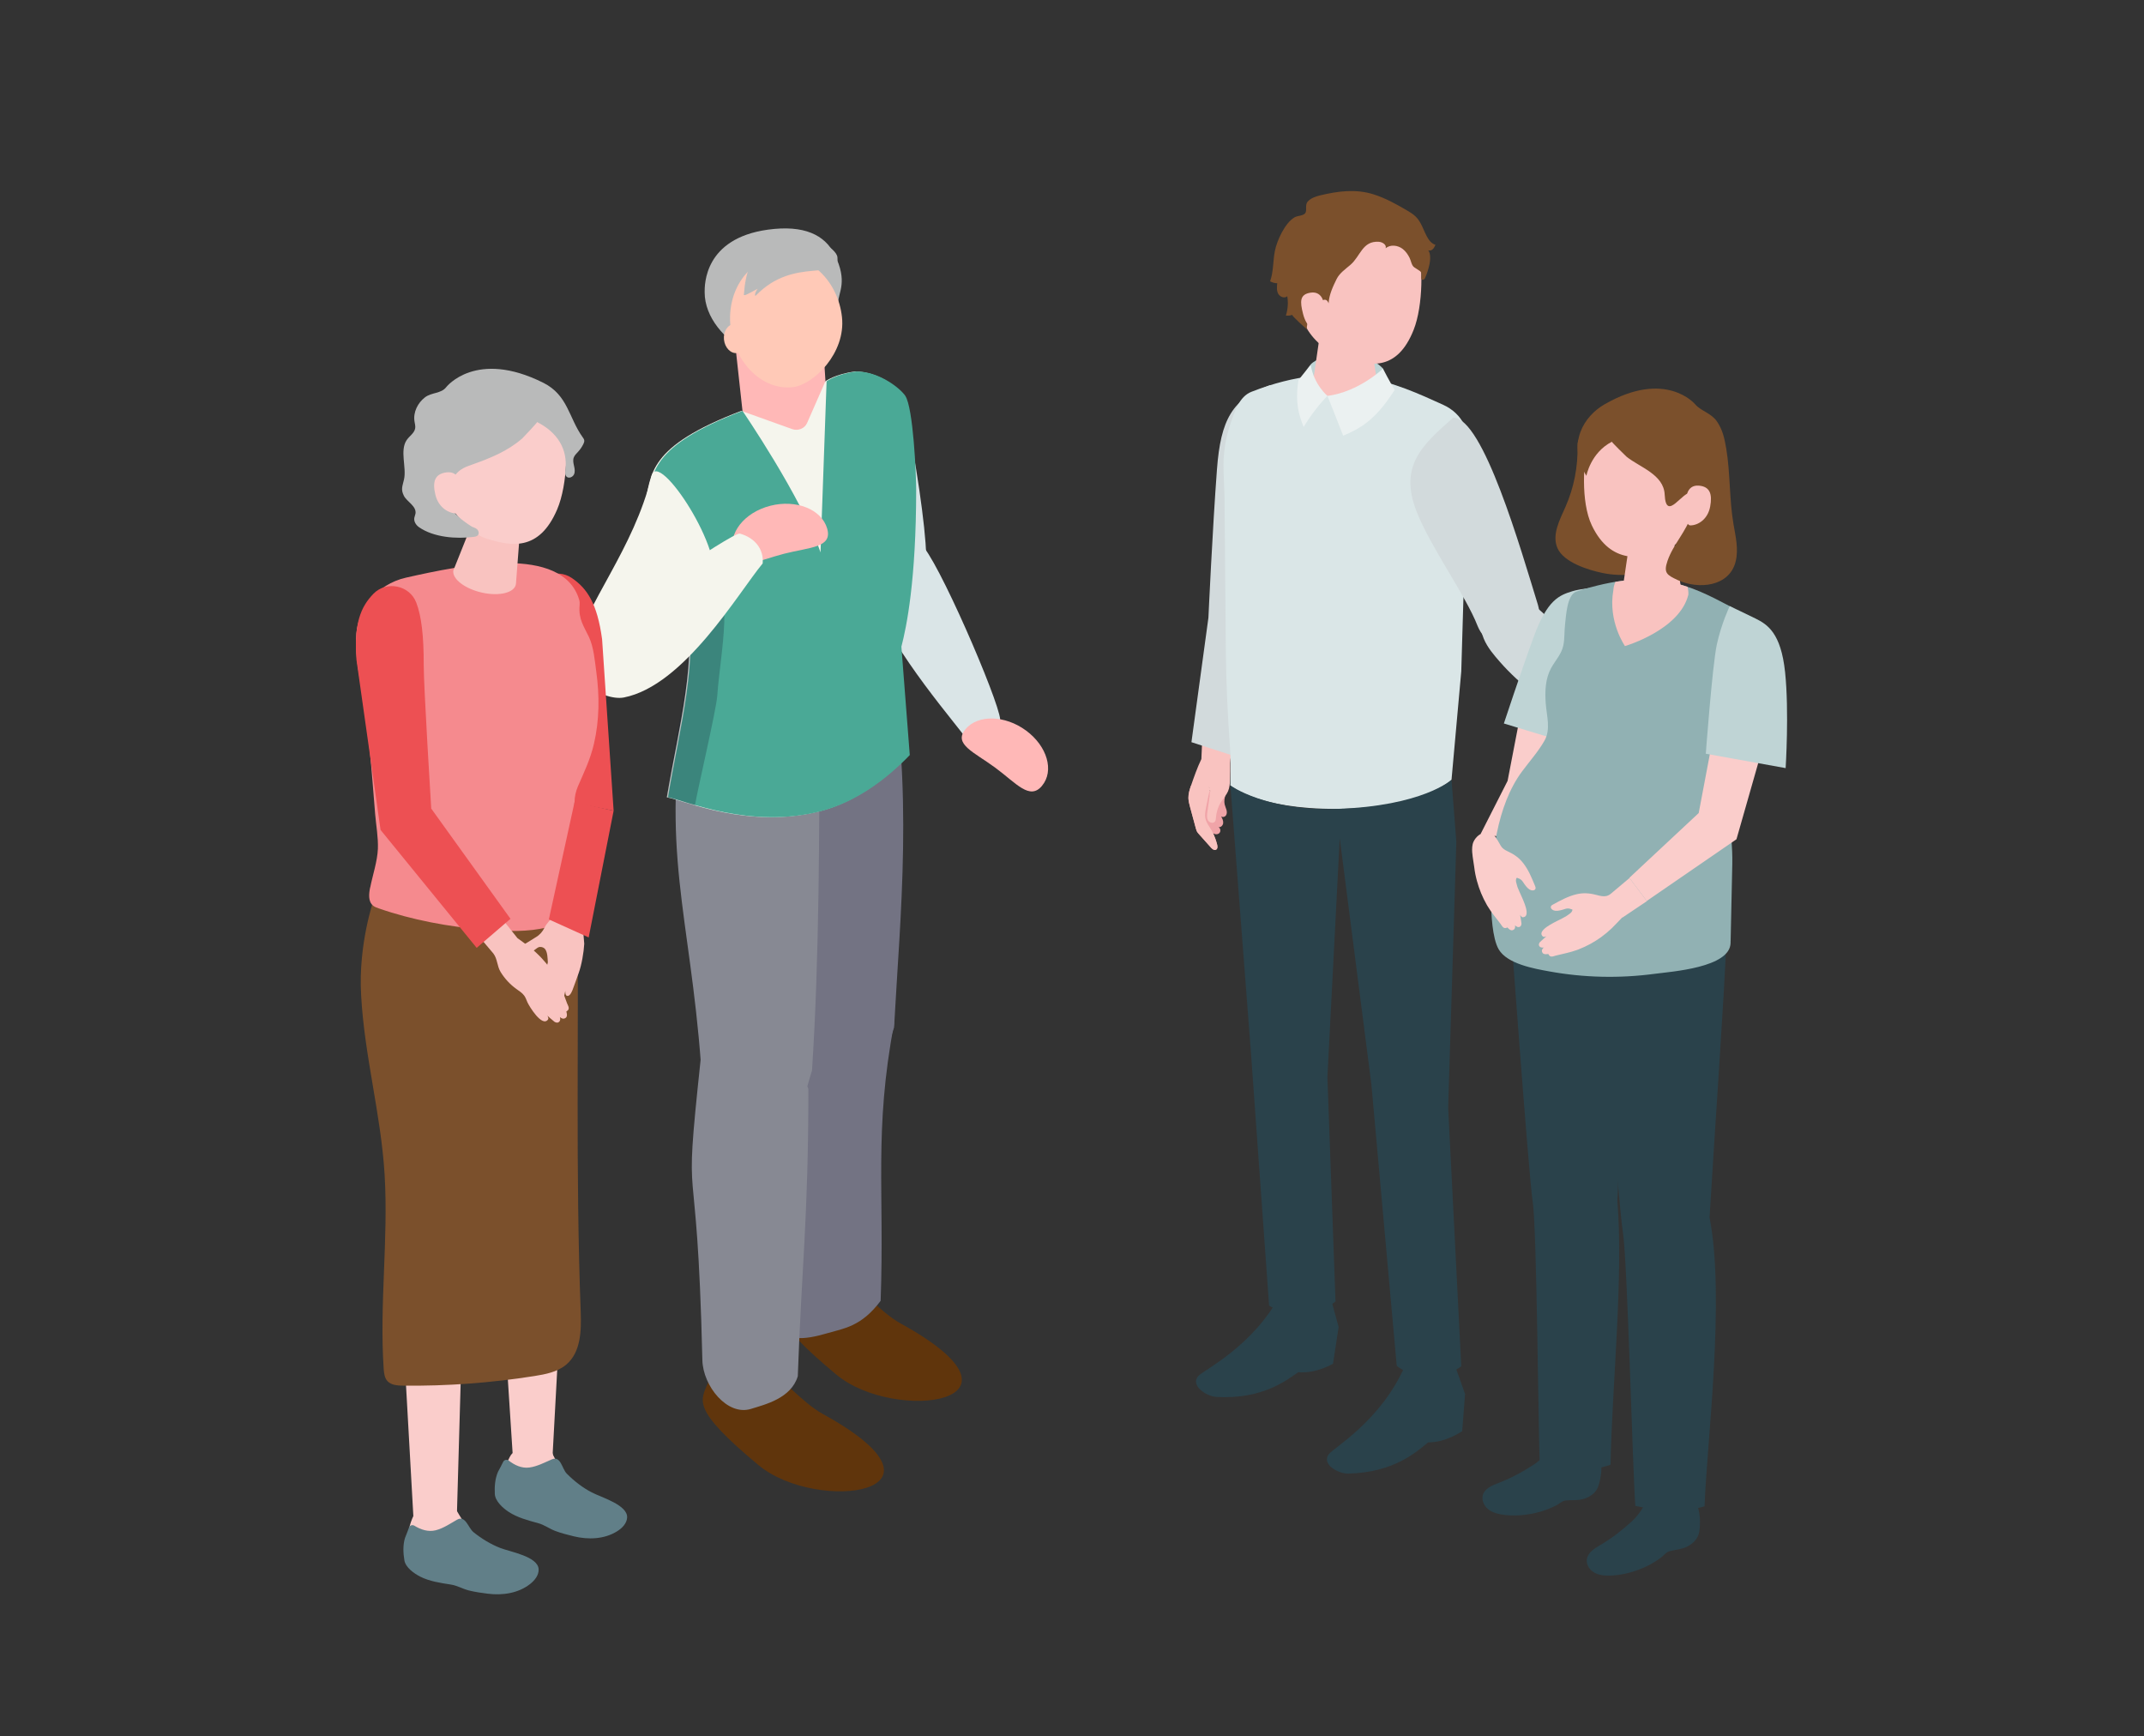 <svg width="247" height="200" viewBox="0 0 247 200" fill="none" xmlns="http://www.w3.org/2000/svg">
<rect x="0" y="0" width="247" height="200" fill="#333333" stroke="none"/>
<g clip-path="url(#clip0_15017_16197)">
<path d="M137.207 90.501C137.048 90.962 136.9 91.438 136.911 91.93C136.921 92.275 137.011 92.614 137.101 92.952C137.324 93.784 137.552 94.609 137.774 95.441C137.801 95.541 137.833 95.647 137.875 95.742C137.939 95.875 138.039 95.986 138.14 96.097C138.596 96.605 139.046 97.114 139.502 97.622C139.656 97.796 139.894 97.987 140.101 97.871C140.292 97.765 140.27 97.484 140.217 97.272C140.101 96.828 139.947 96.394 139.756 95.975C139.963 96.145 140.307 96.145 140.488 95.949C140.668 95.748 140.604 95.377 140.36 95.271C140.625 95.35 140.89 95.086 140.917 94.811C140.943 94.535 140.811 94.276 140.678 94.032C140.843 94.18 141.124 94.101 141.245 93.916C141.367 93.731 141.351 93.492 141.293 93.281C141.235 93.069 141.134 92.868 141.086 92.656C141.007 92.301 141.076 91.925 141.177 91.576L137.207 90.501Z" fill="#F0A4A8"/>
<path d="M139.269 90.575C139.444 91.057 139.375 91.586 139.301 92.095C139.232 92.576 139.163 93.064 139.094 93.545C139.052 93.863 139.009 94.202 139.163 94.482C139.317 94.763 139.756 94.895 139.958 94.647C140.064 94.519 140.069 94.345 140.085 94.181C140.138 93.492 140.371 92.82 140.753 92.248C140.996 91.883 141.298 91.555 141.473 91.152C141.654 90.739 141.685 90.279 141.706 89.829C141.738 89.183 141.728 88.542 141.728 87.907C141.728 87.303 141.908 86.674 141.998 86.075C142.199 84.709 142.316 83.328 142.507 81.962L138.644 81.835L138.405 87.436C137.933 88.415 137.562 89.479 137.207 90.506C137.048 90.967 136.9 91.444 136.911 91.936C136.921 92.28 137.011 92.619 137.101 92.958C137.324 93.789 137.552 94.615 137.774 95.446C137.801 95.546 137.833 95.652 137.875 95.748C137.939 95.88 138.039 95.991 138.14 96.102C138.596 96.611 139.046 97.119 139.502 97.627C139.656 97.802 139.894 97.992 140.101 97.876C140.292 97.77 140.27 97.489 140.217 97.278C140.101 96.833 139.947 96.399 139.756 95.981C139.417 95.245 138.829 94.737 138.829 93.927C138.829 93.567 138.903 93.212 138.972 92.862C139.099 92.254 139.226 91.639 139.354 91.031C139.423 91.052 139.46 91.136 139.433 91.205" fill="#F9C3C0"/>
<path d="M139.216 71.151C139.216 71.151 139.687 60.87 140.201 54.051C140.631 48.344 141.966 45.892 146.306 44.378C150.063 48.868 146.258 71.776 146.258 71.776L142.3 87.124L137.26 85.493L139.216 71.156V71.151Z" fill="#D2DADC"/>
<path d="M167.222 89.823L168.345 77.345L169.093 52.044C169.453 49.879 168.589 47.682 166.226 46.612C160.794 44.156 154.44 41.107 144.176 45.13C142.771 45.681 142.247 47.375 141.759 48.799C141.176 50.504 140.895 52.341 140.959 54.151L141.07 57.264C141.123 63.194 141.171 69.129 141.224 75.058C141.256 78.817 141.447 82.528 141.712 86.276C141.828 87.928 141.743 90.475 141.743 90.475C141.743 90.475 144.833 93.222 153.979 93.175C163.947 93.122 167.217 89.823 167.217 89.823H167.222Z" fill="#DAE6E7"/>
<path d="M167.662 157.414L168.786 160.585L168.452 164.852C168.452 164.852 166.618 166.165 164.53 166.149C163.232 167.198 160.625 169.628 155.331 169.744C154.192 169.771 152.22 168.691 153.073 167.521C153.598 166.801 159.12 163.656 161.87 157.303C164.838 157.012 167.662 157.414 167.662 157.414Z" fill="#2A424B"/>
<path d="M153.328 149.61L154.218 152.861L153.571 157.086C153.571 157.086 151.648 158.25 149.565 158.065C148.193 159.008 145.416 161.22 140.127 160.913C138.988 160.845 137.101 159.611 138.039 158.515C138.617 157.837 144.351 155.143 147.562 149.033C150.54 148.98 153.328 149.61 153.328 149.61Z" fill="#2A424B"/>
<path d="M150.991 41.985C152.231 40.657 157.053 40.048 159.326 42.451C159.491 43.627 159.729 44.389 159.729 44.389L155.564 45.882L151.091 45.252C151.091 45.252 150.874 42.896 150.985 41.98L150.991 41.985Z" fill="#BFD4D5"/>
<path d="M155.008 36.321C156.799 36.321 157.753 37.327 157.753 38.2L158.659 44.05C158.574 45.061 156.852 45.882 154.812 45.882C152.771 45.882 151.182 45.061 151.261 44.05L152.146 37.935C152.22 37.046 153.211 36.321 155.008 36.321Z" fill="#F9C3C0"/>
<path d="M155.85 24.377C150.747 24.414 149.337 28.247 149.337 32.89C149.337 38.941 153.322 40.805 155.368 41.398C157.864 42.123 160.959 42.769 162.856 38.004C163.984 35.166 163.942 30.238 163.317 28.326C162.771 26.659 160.953 24.335 155.85 24.377Z" fill="#F9C3C0"/>
<path d="M159.634 28.591C159.766 28.189 159.252 27.871 158.828 27.85C156.947 27.739 156.741 29.507 155.575 30.508C154.992 31.005 154.324 31.461 153.985 32.144C153.577 32.969 153.116 33.944 153.063 34.939C152.432 33.192 150.042 37.523 150.657 38.01C150.482 37.872 148.723 36.326 148.887 36.263C148.654 36.352 148.394 36.384 148.14 36.347C148.368 35.633 148.426 34.865 148.299 34.124C147.997 34.41 147.456 34.203 147.26 33.843C147.059 33.478 147.101 33.038 147.144 32.625C146.857 32.625 146.571 32.546 146.322 32.403C146.72 31.297 146.646 30.084 146.868 28.93C147.101 27.712 148.05 25.648 149.152 25.028C149.512 24.827 150.106 24.875 150.36 24.568C150.62 24.25 150.291 23.615 150.668 23.207C151.033 22.81 151.574 22.63 152.098 22.503C154.133 22.011 156.211 21.741 158.24 22.387C159.581 22.81 160.821 23.493 162.034 24.202C162.39 24.414 162.75 24.626 163.052 24.907C163.799 25.595 164.006 26.664 164.541 27.506C164.737 27.818 165.018 28.099 165.373 28.2C165.294 28.38 165.209 28.559 165.071 28.697C164.933 28.829 164.726 28.909 164.541 28.84C164.843 29.184 164.774 30 164.689 30.418C164.578 30.952 164.393 31.551 164.165 32.048C164.106 32.175 163.947 32.287 163.826 32.212C163.736 32.154 163.73 32.022 163.741 31.911C163.762 31.699 163.799 31.466 163.667 31.302C163.619 31.244 163.555 31.201 163.492 31.159C163.312 31.042 163.131 30.921 162.946 30.804C162.612 30.587 162.57 30.058 162.395 29.708C162.199 29.317 161.95 28.951 161.605 28.681C161.044 28.242 160.169 28.131 159.634 28.602V28.591Z" fill="#7B502C"/>
<path d="M166.836 127.608L167.779 96.949L167.222 89.829C167.222 89.829 163.905 92.852 153.985 93.18C145.824 93.45 141.749 90.48 141.749 90.48L144.102 121.07L146.206 150.383C146.206 150.383 147.382 151.305 149.809 151.252C152.559 151.188 153.858 149.907 153.858 149.907L152.925 124.071L154.345 96.552L157.991 124.913L160.911 157.329C160.911 157.329 162.31 158.568 164.589 158.573C166.894 158.579 168.346 157.382 168.346 157.382L166.836 127.613V127.608Z" fill="#2A424B"/>
<path d="M152.925 45.601C152.925 45.601 153.894 47.989 154.742 50.186C157.106 49.217 158.722 47.984 160.678 44.903C160.11 44.008 159.326 42.462 159.326 42.462C159.326 42.462 156.576 45.13 152.919 45.607L152.925 45.601Z" fill="#EBF1F1"/>
<path d="M152.925 45.601C152.925 45.601 151.346 44.283 150.996 41.991C150.996 41.991 150.09 43.182 149.581 43.791C149.194 46.448 149.623 47.751 150.185 49.18C151.446 47.068 152.925 45.601 152.925 45.601Z" fill="#EBF1F1"/>
<path d="M152.565 35.214C152.565 35.214 152.475 33.488 150.991 33.711C149.724 33.901 149.751 34.727 150.122 36.167C150.488 37.607 151.372 38.29 152.263 38.253C153.153 38.216 152.57 35.214 152.57 35.214H152.565Z" fill="#F9C3C0"/>
<path d="M187.009 85.419L188.96 87.356L190.147 89.628C190.798 90.549 191.906 91.793 192.791 92.492C193.75 93.249 194.46 93.821 194.704 94.001C195.064 94.265 195.515 94.493 195.7 94.218C195.838 94.011 195.504 93.567 195.504 93.567C195.504 93.567 196.564 94.631 196.733 94.763C196.903 94.895 197.258 95.107 197.459 94.885C197.661 94.657 197.438 94.181 197.438 94.181C197.873 94.62 198.191 94.62 198.382 94.451C198.62 94.234 198.286 93.498 198.286 93.498C198.286 93.498 198.906 93.461 198.318 92.402C197.793 91.449 195.409 89.215 195.409 89.215C195.085 88.638 194.752 88.087 194.773 87.579C194.783 87.272 195.032 86.975 195.335 86.896C195.52 86.848 196.193 86.965 196.384 86.954C196.898 86.922 198.625 86.615 198.45 85.795C198.44 85.752 198.424 85.705 198.392 85.673C198.355 85.636 198.297 85.631 198.249 85.62C197.91 85.572 197.544 85.588 197.2 85.594C196.474 85.609 195.748 85.594 195.022 85.594C195.006 85.594 194.985 85.594 194.969 85.594C194.391 85.609 193.835 85.435 193.347 85.133C192.171 84.402 190.555 84.466 190.555 84.466L186.23 80.125L183.671 83.502L187.025 85.419H187.009Z" fill="#F9C3C0"/>
<path d="M190.761 83.46L187.354 87.769L180.666 83.343C177.953 80.739 175.24 79.05 172.771 76.212C171.493 74.746 169.718 72.723 171.112 69.981C173.656 64.989 179.098 72.083 181.074 74.031C185.261 78.144 190.756 83.46 190.756 83.46H190.761Z" fill="#D2DADC"/>
<path d="M175.553 75.46C173.862 76.413 170.932 73.915 170.227 72.104C168.855 68.573 164.795 63.019 163.19 58.9C161.107 53.569 163.979 51.171 167.413 48.111C170.863 48.084 175.235 63.379 177.18 69.679C177.778 71.617 176.682 74.814 175.553 75.455V75.46Z" fill="#D2DADC"/>
<path d="M183.316 71.728C183.104 69.933 181.058 68.943 179.538 69.923C178.038 70.886 177.005 72.326 176.406 75.826L173.682 89.951L170.571 96.071L174.461 96.6L178.859 91.782C178.859 91.782 181.933 79.871 182.558 77.832C183.38 75.159 183.491 73.163 183.321 71.728H183.316Z" fill="#FACDCB"/>
<path d="M194.725 171.883C194.821 171.962 194.905 172.089 195.017 172.28C195.642 173.402 195.902 174.376 195.838 175.658C195.817 176.055 195.801 176.462 195.658 176.833C195.419 177.468 194.858 177.939 194.243 178.215C193.618 178.495 192.971 178.506 192.33 178.691C191.911 178.813 191.683 179.178 191.334 179.438C190.846 179.792 190.332 180.11 189.792 180.38C188.387 181.068 186.745 181.513 185.181 181.497C184.609 181.492 184.021 181.386 183.544 181.068C183.067 180.751 182.733 180.179 182.812 179.612C182.918 178.855 183.666 178.384 184.323 177.998C185.679 177.204 186.845 176.293 188.006 175.239C189.018 174.318 189.723 172.952 190.269 171.698C191.514 171.576 192.77 171.592 194.015 171.698C194.375 171.729 194.561 171.745 194.725 171.883Z" fill="#2A424B"/>
<path d="M183.857 166.52C183.936 166.615 184 166.753 184.079 166.959C184.514 168.166 184.609 169.172 184.339 170.427C184.254 170.813 184.169 171.211 183.968 171.555C183.629 172.142 182.998 172.513 182.346 172.688C181.684 172.862 181.043 172.767 180.38 172.841C179.946 172.889 179.665 173.217 179.278 173.413C178.738 173.683 178.181 173.916 177.598 174.091C176.104 174.541 174.403 174.71 172.866 174.435C172.304 174.334 171.737 174.138 171.324 173.741C170.911 173.349 170.672 172.73 170.842 172.185C171.07 171.454 171.88 171.115 172.596 170.84C174.064 170.279 175.367 169.575 176.682 168.722C177.831 167.981 178.754 166.748 179.495 165.599C180.741 165.683 181.981 165.906 183.189 166.218C183.539 166.308 183.719 166.356 183.857 166.52Z" fill="#2A424B"/>
<path d="M173.793 103.541C173.793 103.541 176.104 135.433 176.575 138.424C177.047 141.42 177.217 164.355 177.381 168.569C179.448 169.389 183.279 169.606 185.542 168.717C185.706 159.759 187.057 147.006 186.326 138.297C186.543 135.793 186.517 122.34 186.273 117.422C186.194 111.678 185.913 105.664 185.913 105.664L181.991 101.476L173.788 103.541H173.793Z" fill="#2A424B"/>
<path d="M183.724 103.26C183.724 103.26 186.421 138.54 186.957 141.876C187.497 145.206 188.059 168.77 188.398 173.461C190.968 174.064 194.116 174.234 196.373 173.508C196.638 166.176 198.774 149.616 196.951 140.24C197.412 132.299 198.763 113.086 198.864 108.607C198.949 105.955 196.962 101.148 196.962 101.148L183.729 103.255L183.724 103.26Z" fill="#2A424B"/>
<path d="M184.037 67.636C184.037 67.636 182.103 67.805 181.143 68.102C179.665 68.562 178.271 69.055 176.708 73.322C175.145 77.589 173.253 83.338 173.253 83.338L180.571 85.562C180.571 85.562 186.045 74.259 185.913 71.802C185.78 69.346 184.037 67.636 184.037 67.636Z" fill="#BFD4D5"/>
<path d="M184.996 60.134C183.888 58.207 183.167 56.105 183.146 53.855C183.136 52.812 183.226 51.711 182.765 50.774C182.669 50.572 182.516 50.366 182.293 50.345C181.864 50.303 181.726 50.906 181.737 51.335C181.8 53.744 181.329 56.169 180.354 58.376C179.675 59.911 178.748 61.632 179.442 63.167C180.179 64.793 182.987 65.661 184.582 65.994C185.785 66.249 187.036 66.296 188.255 66.132C189.097 64.226 187.714 62.961 186.395 61.849C185.923 61.452 185.584 61.108 185.255 60.578C185.165 60.43 185.075 60.282 184.99 60.134H184.996Z" fill="#7B502C"/>
<path d="M199.378 108.395C199.442 105.441 199.505 102.487 199.569 99.528C199.616 97.384 199.32 96.33 199.526 94.265C199.526 94.223 201.45 74.603 201.45 74.603C201.869 72.771 201.238 70.849 199.272 69.822C194.757 67.456 190.571 65.216 181.61 68.144C180.518 68.499 180.412 71.013 180.306 71.897C180.211 72.686 180.264 73.544 180.11 74.322C179.909 75.349 179.177 76.075 178.69 76.969C178.033 78.182 177.974 79.622 178.075 80.998C178.181 82.454 178.679 84.011 177.932 85.318C177.222 86.568 176.215 87.695 175.362 88.844C172.394 92.815 171.727 98.972 171.774 103.79C171.79 105.214 171.912 108.083 172.659 109.359C173.64 111.037 176.75 111.583 178.473 111.895C182.473 112.625 186.591 112.715 190.624 112.175C192.574 111.916 199.314 111.466 199.373 108.618C199.373 108.544 199.373 108.475 199.373 108.401L199.378 108.395Z" fill="#91B1B3"/>
<path d="M190.374 61.124C192.044 61.129 192.929 62.072 192.929 62.887L193.755 68.34C193.676 69.282 192.065 70.044 190.162 70.039C188.26 70.034 186.781 69.261 186.861 68.319L187.704 62.622C187.772 61.796 188.705 61.118 190.374 61.124Z" fill="#F9C3C0"/>
<path d="M190.067 46.65C195.128 46.353 196.776 50.048 197.083 54.654C196.045 60.123 193.66 62.754 191.673 63.48C189.251 64.364 185.579 65.121 183.385 60.52C182.081 57.783 182.436 52.992 182.934 51.054C183.364 49.371 185.012 46.946 190.067 46.65Z" fill="#F9C3C0"/>
<path d="M185.701 50.89C185.653 50.911 187.296 52.537 187.396 52.616C188.912 53.828 191.668 54.654 191.779 56.957C191.938 60.277 193.92 56.38 194.863 56.798C195.573 57.111 195.027 58.747 194.874 59.266C194.285 61.214 192.754 62.702 192.102 64.618C191.63 66.005 192.033 66.238 193.31 66.831C195.631 67.906 199.256 67.625 199.966 64.639C200.3 63.242 199.95 61.791 199.707 60.372C199.214 57.492 199.351 54.554 198.875 51.69C198.678 50.53 198.461 49.471 197.762 48.492C197.11 47.581 195.912 47.317 195.287 46.565C195.287 46.565 191.911 42.499 184.832 46.586C182.495 47.936 180.476 51.049 182.76 54.813C182.76 54.813 183.237 52.15 185.706 50.88L185.701 50.89Z" fill="#7B502C"/>
<path d="M194.259 57.529C194.259 57.529 194.233 55.814 195.722 55.941C196.988 56.047 197.29 56.904 197.02 58.355C196.75 59.806 195.647 60.504 194.762 60.52C193.878 60.536 194.259 57.529 194.259 57.529Z" fill="#F9C3C0"/>
<path d="M187.206 74.423C187.206 74.423 193.512 72.58 194.508 68.499C194.524 68.186 194.487 67.884 194.407 67.593C192.129 66.826 189.527 66.466 186.103 67.022C185.971 67.329 185.886 67.651 185.865 67.996C185.224 71.612 187.206 74.423 187.206 74.423Z" fill="#F9C3C0"/>
<path d="M200.236 73.613C201.196 72.078 203.469 72.056 204.423 73.592C205.366 75.106 205.684 76.842 204.735 80.268L200.051 96.674L189.712 103.784L187.709 101.116L195.7 93.656C195.7 93.656 198.011 81.57 198.313 79.463C198.71 76.694 199.463 74.846 200.231 73.618L200.236 73.613Z" fill="#FACDCB"/>
<path d="M186.882 105.685C186.882 105.685 186.072 106.553 185.716 106.897C185.324 107.273 184.906 107.622 184.471 107.94C183.671 108.522 182.797 108.994 181.88 109.354C181.827 109.375 181.769 109.396 181.716 109.417C180.91 109.714 180.062 109.867 179.241 110.074C179.029 110.127 178.727 110.285 178.515 110.1C178.504 110.09 178.351 109.899 178.382 109.888C178.372 109.888 177.89 110 177.725 109.782C177.593 109.608 177.577 109.38 177.858 109.142C177.858 109.142 177.54 109.216 177.37 109.025C177.201 108.835 177.328 108.612 177.413 108.517C177.497 108.417 178.17 107.839 178.17 107.839C178.17 107.839 177.884 108.004 177.736 107.866C177.201 107.379 178.176 106.77 178.525 106.553C179.13 106.182 179.787 105.912 180.401 105.558C180.544 105.473 180.672 105.362 180.809 105.272C180.968 105.161 181.101 105.039 181.149 104.843C181.149 104.822 181.159 104.801 181.149 104.785C181.138 104.764 181.117 104.758 181.096 104.753C180.926 104.695 180.756 104.637 180.576 104.647C180.47 104.652 180.37 104.684 180.269 104.716C179.919 104.822 179.543 104.949 179.172 104.912C178.949 104.891 178.568 104.689 178.679 104.398C178.716 104.303 178.817 104.245 178.907 104.197C179.765 103.726 180.635 103.249 181.588 103.017C182.373 102.826 183.093 102.874 183.862 103.075C184.408 103.212 185.022 103.414 185.552 102.969L187.73 101.137L189.733 103.805L186.898 105.706L186.882 105.685Z" fill="#FACDCB"/>
<path d="M169.612 98.22C169.654 98.802 169.782 99.406 169.84 99.888C169.903 100.428 170.009 100.962 170.153 101.481C170.412 102.434 170.788 103.355 171.276 104.208C171.308 104.261 171.334 104.308 171.366 104.361C171.806 105.102 172.362 105.754 172.876 106.431C173.009 106.606 173.141 106.918 173.427 106.908C173.438 106.908 173.682 106.855 173.661 106.828C173.666 106.839 173.973 107.225 174.238 107.156C174.45 107.104 174.604 106.934 174.54 106.574C174.54 106.574 174.742 106.834 174.991 106.791C175.24 106.749 175.282 106.5 175.282 106.368C175.282 106.241 175.123 105.362 175.123 105.362C175.123 105.362 175.245 105.669 175.446 105.658C176.172 105.616 175.796 104.531 175.658 104.144C175.425 103.477 175.081 102.852 174.826 102.191C174.768 102.037 174.742 101.868 174.694 101.714C174.636 101.529 174.615 101.349 174.699 101.169C174.71 101.148 174.72 101.132 174.736 101.121C174.758 101.111 174.779 101.121 174.8 101.126C174.97 101.185 175.139 101.248 175.272 101.37C175.351 101.439 175.409 101.529 175.468 101.614C175.669 101.915 175.886 102.249 176.194 102.455C176.379 102.577 176.808 102.662 176.898 102.365C176.93 102.265 176.888 102.159 176.851 102.064C176.48 101.158 176.109 100.237 175.51 99.459C175.023 98.818 174.434 98.405 173.708 98.072C172.892 97.696 172.929 97.41 172.537 96.801C172.198 96.277 171.997 95.806 171.197 95.875C170.571 95.928 170.025 96.388 169.76 96.955C169.596 97.309 169.575 97.754 169.607 98.22H169.612Z" fill="#FACDCB"/>
<path d="M199.272 69.817C199.272 69.817 201.344 70.802 202.24 71.246C203.628 71.935 205.176 72.909 205.652 77.43C206.129 81.951 205.716 88.479 205.716 88.479L196.517 86.822C196.517 86.822 197.269 76.678 197.783 74.264C198.297 71.855 199.272 69.817 199.272 69.817Z" fill="#BFD4D5"/>
</g>
<g clip-path="url(#clip1_15017_16197)">
<path d="M106.472 63.102C108.889 66.217 115.946 82.811 115.17 83.12C114.126 83.531 111.95 84.124 110.939 84.561C108.26 81.112 100.908 72.452 99.514 65.867C99.295 64.837 104.395 60.42 106.472 63.097V63.102Z" fill="#DAE5E7"/>
<path d="M120.051 90.513C118.63 92.227 117.099 90.23 114.661 88.433C112.223 86.636 109.802 85.72 111.223 84.005C112.644 82.291 115.776 82.363 118.209 84.154C120.647 85.951 121.473 88.793 120.051 90.508V90.513Z" fill="#FFB8B7"/>
<path d="M94.594 55.487C95.911 59.493 98.989 69.219 100.372 71.829C103.023 71.386 104.045 64.451 106.697 64.008C106.647 60.615 105.423 52.594 104.362 47.703C103.581 44.104 93.282 51.492 94.594 55.487Z" fill="#DAE5E7"/>
<path d="M100.804 121.054C103.231 114.438 104.089 92.459 101.968 89.885C101.072 88.798 91.232 92.974 89.986 93.051C88.772 100.774 91.079 114.649 92.462 121.018C92.85 122.609 99.011 125.955 100.809 121.059L100.804 121.054Z" fill="#737383"/>
<path d="M90.997 127.799C93.397 121.173 94.157 99.188 92.025 96.624C91.128 95.543 81.305 99.755 80.053 99.837C78.872 107.565 81.239 121.43 82.65 127.794C83.043 129.384 89.22 132.705 90.997 127.799Z" fill="#878993"/>
<path d="M96.392 158.376C88.46 151.786 89.718 150.921 90.576 148.784C93.872 140.583 99.076 149.881 103.783 152.465C120.461 161.645 103.078 163.926 96.392 158.371V158.376Z" fill="#60350C"/>
<path d="M101.454 149.84C99.24 152.826 97.147 153.032 95.452 153.536C92.637 154.37 89.844 154.772 89.773 151.786C89.122 124.993 89.439 139.625 90.068 120.086C90.068 120.086 103.417 115.746 102.996 117.955C100.667 130.296 101.914 137.246 101.454 149.84Z" fill="#737383"/>
<path d="M102.996 118.367C102.198 120.611 102.214 122.949 98.606 124.504C94.769 126.161 90.024 123.747 89.953 121.111C89.302 97.474 85.11 94.982 87.416 78.404L102.291 75.263C105.314 90.549 103.69 105.598 103.001 118.367H102.996Z" fill="#737383"/>
<path d="M87.416 168.797C79.484 162.206 80.742 161.341 81.6 159.205C84.896 151.003 90.1 160.301 94.807 162.886C111.485 172.066 94.102 174.347 87.416 168.791V168.797Z" fill="#60350C"/>
<path d="M93.545 123.325C92.774 125.569 92.79 127.907 89.314 129.462C85.613 131.119 81.114 128.7 80.977 126.069C79.988 107.251 76.309 99.94 78.534 83.362L93.916 76.432C94.091 78.316 94.403 80.236 94.403 82.224C94.403 95.157 94.403 110.35 93.545 123.325Z" fill="#878993"/>
<path d="M91.91 158.53C91.139 161.079 88.138 161.789 86.504 162.294C83.793 163.128 80.988 159.663 80.917 156.677C80.288 129.884 78.638 141.617 80.715 122.079C80.715 122.079 93.129 123.278 93.129 125.538C93.129 140.201 92.353 145.937 91.91 158.535V158.53Z" fill="#878993"/>
<path d="M96.135 29.287C95.026 27.083 92.664 25.878 88.466 26.455C81.119 27.469 81.179 32.808 81.179 33.658C81.179 39.46 90.374 44.094 93.982 40.531C94.988 39.537 96.573 37.89 96.573 34.811C96.573 33.668 97.721 32.443 96.135 29.287Z" fill="#B9BABA"/>
<path d="M95.097 43.913L85.624 48.109L84.754 40.165L94.654 36.829L95.097 43.913Z" fill="#FFB8B7"/>
<path d="M97 36.53C97.448 40.68 93.74 44.285 91.391 44.589C87.865 45.04 84.605 41.772 84.157 37.623C83.71 33.473 86.219 29.868 89.766 29.564C93.314 29.26 96.552 32.381 97 36.53Z" fill="#FFC9B7"/>
<path d="M86.105 38.868C86.198 39.795 85.421 40.598 84.924 40.665C84.18 40.768 83.497 40.037 83.404 39.11C83.311 38.183 83.836 37.38 84.585 37.313C85.334 37.246 86.012 37.941 86.105 38.868Z" fill="#FFC9B7"/>
<path d="M95.097 43.913C95.08 44.454 94.643 48.398 92.719 50.097C91.412 50.442 87.854 47.955 85.41 47.795C85.41 47.795 94.2 43.95 95.102 43.919L95.097 43.913Z" fill="#FFB8B7"/>
<path d="M103.718 74.455C104.297 72.225 105.412 66.84 105.412 56.347C105.412 54.669 105.079 46.982 104.155 45.592C103.625 44.789 101.214 42.791 98.525 42.791C96.234 43.074 95.091 43.919 95.091 43.919L92.981 48.727C92.703 49.361 91.943 49.669 91.26 49.428L85.4 47.327C74.565 51.471 75.051 54.571 74.27 58.242C73.98 59.591 74.264 60.991 75.013 62.17L78.9 68.245C80.48 75.973 78.178 83.64 76.823 91.841C78.856 92.217 86.258 95.528 94.392 93.453C98.366 92.438 101.914 89.854 104.674 86.976L103.707 74.46L103.718 74.455Z" fill="#F5F5ED"/>
<path d="M85.689 33.925C85.673 34.167 86.28 33.797 87.291 33.261C86.936 33.724 86.908 34.214 87.089 34.033C91.517 29.461 96.781 32.525 96.475 29.626C96.354 28.514 93.146 26.866 92.107 27.16C92.036 26.99 88.269 26.671 86.624 28.864C86.515 29.008 86.87 29.039 87.515 29.06C86.602 29.786 85.886 31.258 85.7 33.92L85.689 33.925Z" fill="#B9BABA"/>
<path d="M103.854 74.455C104.434 72.225 105.549 66.84 105.549 56.347C105.549 54.669 105.216 46.982 104.292 45.592C103.761 44.789 101.351 42.791 98.661 42.791C96.371 43.074 95.228 43.919 95.228 43.919L94.529 63.632C92.342 57.253 85.536 47.327 85.536 47.327C74.702 51.471 75.188 54.571 74.406 58.242C74.117 59.591 74.401 60.991 75.15 62.17L79.037 68.245C80.616 75.973 78.315 83.64 76.959 91.841C78.993 92.217 86.394 95.528 94.529 93.453C98.503 92.438 102.05 89.854 104.811 86.976L103.843 74.46L103.854 74.455Z" fill="#4AA996"/>
<path opacity="0.26" d="M81.786 64.853C79.785 67.252 76.101 60.837 76.172 63.916L78.905 68.24C80.458 75.943 77.812 83.614 76.828 91.836C78.506 92.166 78.462 92.356 80.064 92.763C80.332 91.095 82.513 81.817 82.633 80.139C83.021 74.784 84.667 68.256 81.786 64.853Z" fill="#112232"/>
<path d="M82.021 67.154C80.266 70.485 74.92 77.461 73.296 79.567C70.897 78.851 68.699 75.649 66.299 74.933C67.322 69.692 73.023 63.298 75.062 54.813C75.827 51.641 83.77 63.833 82.021 67.154Z" fill="#F5F5ED"/>
<path d="M84.481 63.658C85.121 65.872 87.34 64.554 90.325 63.787C93.31 63.02 95.933 63.097 95.294 60.883C94.654 58.669 91.713 57.495 88.729 58.263C85.744 59.03 83.842 61.444 84.481 63.658Z" fill="#FFB8B7"/>
<path d="M66.299 74.933C68.825 71.896 84.432 61.233 85.241 61.465C87.007 61.964 88.007 63.292 87.865 64.904C85.066 68.271 78.85 78.975 71.87 80.344C69.426 80.823 64.118 77.544 66.294 74.933H66.299Z" fill="#F5F5ED"/>
</g>
<g clip-path="url(#clip2_15017_16197)">
<path d="M59.008 167.43C58.915 167.513 58.83 167.635 58.729 167.829C58.13 168.945 57.903 169.909 58 171.164C58.033 171.554 58.065 171.949 58.215 172.312C58.474 172.928 59.049 173.374 59.68 173.626C60.316 173.883 60.968 173.875 61.616 174.037C62.041 174.143 62.28 174.499 62.64 174.739C63.142 175.075 63.668 175.371 64.219 175.619C65.648 176.255 67.316 176.642 68.887 176.582C69.462 176.559 70.053 176.44 70.519 176.113C70.988 175.785 71.304 175.217 71.207 174.664C71.078 173.926 70.316 173.484 69.64 173.125C68.251 172.383 67.053 171.527 65.855 170.528C64.81 169.656 64.061 168.334 63.478 167.118C62.223 167.035 60.96 167.087 59.713 167.229C59.352 167.268 59.166 167.288 59.004 167.434L59.008 167.43Z" fill="#FACDCB"/>
<path d="M64.883 145.111L63.677 167.343C63.677 167.343 63.993 169.569 61.989 169.668C59.721 169.778 59.098 168.042 59.098 168.042L57.802 148.032L64.883 145.111Z" fill="#FACDCB"/>
<path d="M47.94 174.1C47.85 174.187 47.773 174.313 47.676 174.51C47.13 175.651 46.944 176.622 47.097 177.873C47.146 178.26 47.194 178.654 47.361 179.01C47.644 179.614 48.243 180.032 48.883 180.261C49.527 180.49 50.178 180.458 50.834 180.588C51.264 180.675 51.519 181.023 51.887 181.247C52.401 181.563 52.94 181.836 53.502 182.061C54.96 182.637 56.644 182.953 58.207 182.826C58.782 182.779 59.365 182.637 59.818 182.289C60.272 181.942 60.567 181.362 60.442 180.813C60.28 180.079 59.498 179.673 58.81 179.341C57.393 178.658 56.154 177.853 54.915 176.902C53.83 176.073 53.025 174.783 52.389 173.595C51.134 173.563 49.871 173.67 48.632 173.863C48.272 173.918 48.085 173.946 47.931 174.096L47.94 174.1Z" fill="#FACDCB"/>
<path d="M53.393 147.984L52.644 174.254C52.644 174.254 51.85 175.249 49.976 175.387C48.081 175.525 47.62 174.645 47.62 174.645L46.275 150.668L53.393 147.988V147.984Z" fill="#FACDCB"/>
<path d="M46.935 176.452C46.806 176.784 46.68 177.084 46.656 177.163C46.405 177.991 46.449 178.887 46.587 179.736C46.721 180.549 47.692 181.251 48.421 181.619C49.494 182.155 50.737 182.341 51.915 182.522C52.705 182.645 53.255 183.012 54.012 183.205C54.705 183.383 55.478 183.489 56.195 183.58C57.891 183.797 59.725 183.529 61.085 182.451C61.62 182.029 62.085 181.429 62.053 180.762C61.984 179.294 58.794 178.761 57.66 178.323C56.531 177.885 55.486 177.246 54.547 176.492C53.944 176.006 53.624 174.506 52.664 175.051C51.883 175.493 51.077 176.054 50.19 176.275C49.324 176.492 48.466 176.196 47.733 175.746C47.502 175.608 47.198 175.71 47.117 175.963C47.065 176.121 47 176.29 46.935 176.456V176.452Z" fill="#617F88"/>
<path d="M57.733 168.863C57.567 169.178 57.405 169.462 57.373 169.537C57.025 170.335 56.964 171.231 57.005 172.083C57.041 172.908 57.924 173.713 58.608 174.159C59.612 174.814 60.822 175.134 61.972 175.446C62.742 175.655 63.248 176.081 63.976 176.354C64.644 176.606 65.397 176.796 66.102 176.969C67.762 177.372 69.616 177.313 71.09 176.393C71.669 176.034 72.203 175.489 72.248 174.822C72.349 173.358 69.244 172.474 68.167 171.909C67.094 171.349 66.134 170.595 65.288 169.743C64.746 169.194 64.604 167.667 63.588 168.101C62.758 168.456 61.895 168.922 60.989 169.044C60.102 169.163 59.284 168.772 58.608 168.247C58.397 168.081 58.082 168.152 57.968 168.393C57.895 168.543 57.814 168.705 57.729 168.863H57.733Z" fill="#617F88"/>
<path d="M61.26 68.528C61.6 66.436 64.098 65.371 65.879 66.582C67.636 67.778 68.806 69.511 69.365 73.639L70.693 93.389L64.466 92.126C64.466 92.126 62.413 78.158 61.891 75.711C61.207 72.502 60.988 70.201 61.26 68.528Z" fill="#ED5053"/>
<path d="M43.077 103.567L57.381 104.933C57.381 104.933 57.381 104.961 57.381 105L59.179 103.216L66.531 103.106C66.685 119.177 66.296 135.027 66.9 151.079C66.981 153.269 66.928 155.779 65.219 157.204C64.223 158.037 62.867 158.301 61.571 158.506C56.571 159.3 51.506 159.671 46.441 159.615C45.798 159.607 45.073 159.56 44.64 159.094C44.296 158.719 44.239 158.179 44.203 157.678C43.7 150.238 44.753 142.79 44.312 135.347C43.899 128.373 41.972 121.612 41.603 114.618C41.259 108.698 43.081 103.559 43.081 103.559L43.077 103.567Z" fill="#7B502C"/>
<path d="M42.652 102.221C42.935 100.793 43.474 99.226 43.535 97.777C43.587 96.487 43.328 95.074 43.219 93.771C42.818 88.866 42.494 83.936 41.611 79.082C41.267 77.187 40.964 75.533 41.016 73.623C41.016 73.603 41.016 73.58 41.016 73.56C41.077 70.205 43.405 67.3 46.757 66.543C53.247 65.078 64.81 62.667 66.729 69.096C66.79 69.305 66.794 69.526 66.774 69.743C66.628 71.322 67.268 72.139 67.847 73.371C68.406 74.555 68.519 76.098 68.697 77.384C69.074 80.139 69.061 82.938 68.43 85.657C68.001 87.508 67.292 88.929 66.567 90.61C66.329 91.171 66.203 91.77 66.191 92.378C66.146 95.078 66.073 97.793 66.381 100.477C66.49 101.456 66.653 102.442 66.539 103.421C66.029 107.814 59.049 107.344 55.794 107.088C51.737 106.768 47.454 105.971 43.62 104.633C43.397 104.554 43.17 104.475 42.988 104.329C42.401 103.859 42.494 102.975 42.636 102.253C42.636 102.245 42.636 102.241 42.636 102.233L42.652 102.221Z" fill="#F58A8E"/>
<path d="M57.458 59.135C55.709 58.756 54.563 59.514 54.373 60.346L52.223 65.722C52.086 66.704 53.587 67.845 55.58 68.275C57.571 68.706 59.3 68.26 59.438 67.277L59.899 61.274C60.021 60.413 59.207 59.514 57.458 59.135Z" fill="#F9C3C0"/>
<path d="M56.98 44.413C51.547 44.366 49.98 48.317 49.895 53.14C51.3 58.799 53.992 61.424 56.158 62.079C58.798 62.876 62.086 63.602 64.187 58.685C65.438 55.76 65.482 50.641 64.851 48.644C64.3 46.908 62.41 44.461 56.976 44.413H56.98Z" fill="#FACDCB"/>
<path d="M61.883 48.617C61.932 48.64 60.264 50.42 60.158 50.511C58.442 51.995 56.466 52.781 54.34 53.534C53.891 53.692 53.438 53.854 53.053 54.13C52.749 54.347 52.502 54.628 52.288 54.928C50.397 57.529 52.158 59.249 54.288 60.619C54.502 60.757 54.786 60.792 54.968 60.974C55.15 61.156 55.223 61.467 55.053 61.657C54.935 61.787 54.749 61.819 54.575 61.842C52.587 62.107 49.943 61.905 48.263 60.721C47.915 60.473 47.656 60.058 47.733 59.644C47.761 59.478 47.842 59.324 47.867 59.158C47.996 58.302 46.883 57.793 46.538 57.126C46.146 56.352 46.368 56.021 46.547 55.212C46.85 53.838 46.036 51.892 46.85 50.693C47.166 50.227 47.737 49.892 47.83 49.343C47.875 49.078 47.794 48.81 47.753 48.546C47.583 47.492 48.121 46.41 48.968 45.763C49.713 45.195 50.822 45.345 51.393 44.611C51.433 44.559 54.83 40.214 62.587 44.09C65.442 45.518 65.507 48.108 67.134 50.377C67.211 50.483 67.288 50.594 67.308 50.72C67.332 50.87 67.268 51.02 67.203 51.158C67.045 51.478 66.843 51.774 66.6 52.038C66.409 52.248 66.195 52.445 66.098 52.706C65.984 53.017 66.061 53.357 66.134 53.68C66.207 54.004 66.268 54.351 66.126 54.651C65.984 54.951 65.555 55.141 65.296 54.928C65.085 54.754 65.098 54.438 65.134 54.17C65.442 51.715 64.175 49.773 61.883 48.621V48.617Z" fill="#B9BABA"/>
<path d="M53.073 56.001C53.073 56.001 53.012 54.205 51.425 54.414C50.073 54.592 49.798 55.5 50.162 57.003C50.526 58.507 51.745 59.174 52.692 59.15C53.644 59.123 53.073 56.001 53.073 56.001Z" fill="#FACDCB"/>
<path d="M59.628 108.075C59.628 108.075 60.668 108.82 61.085 109.152C61.543 109.519 61.972 109.914 62.369 110.336C63.097 111.11 63.721 111.966 64.223 112.89C64.251 112.945 64.284 113 64.312 113.055C64.737 113.864 65.008 114.737 65.332 115.581C65.417 115.798 65.628 116.094 65.454 116.343C65.446 116.355 65.255 116.54 65.243 116.509C65.243 116.521 65.421 117.014 65.211 117.211C65.041 117.369 64.794 117.417 64.502 117.152C64.502 117.152 64.624 117.48 64.438 117.681C64.251 117.882 63.996 117.776 63.879 117.701C63.761 117.626 63.049 116.986 63.049 116.986C63.049 116.986 63.26 117.267 63.13 117.444C62.446 118.372 60.94 115.862 60.761 115.451C60.652 115.195 60.559 114.922 60.397 114.693C60.166 114.37 59.81 114.153 59.482 113.916C58.753 113.387 58.142 112.724 57.68 111.974C57.243 111.264 57.332 110.486 56.834 109.827L54.745 107.36L57.421 105.308L59.624 108.078L59.628 108.075Z" fill="#F9C3C0"/>
<path d="M47.947 69.396C47.182 67.411 44.514 66.859 43.02 68.398C41.546 69.917 40.761 71.839 41.065 75.991L43.842 95.599L54.915 109.184L58.81 105.837L49.68 93.14C49.68 93.14 48.806 79.058 48.814 76.556C48.822 73.28 48.559 70.983 47.951 69.396H47.947Z" fill="#ED5053"/>
<path d="M67.673 104.136L67.122 106.48L67.308 108.714C67.256 109.697 67.009 111.141 66.672 112.069C66.308 113.075 66.045 113.833 65.944 114.074C65.798 114.437 65.563 114.816 65.292 114.701C65.09 114.614 65.13 114.129 65.13 114.129C65.13 114.129 64.838 115.412 64.774 115.589C64.709 115.767 64.543 116.09 64.28 116.015C64.017 115.944 63.956 115.483 63.956 115.483C63.834 116.011 63.596 116.157 63.369 116.122C63.081 116.075 62.984 115.372 62.984 115.372C62.984 115.372 62.498 115.633 62.434 114.575C62.377 113.624 63.114 110.857 63.114 110.857C63.081 110.277 63.069 109.716 62.814 109.349C62.656 109.128 62.324 109.026 62.061 109.105C61.899 109.152 61.442 109.558 61.292 109.637C60.887 109.854 59.429 110.431 59.17 109.744C59.154 109.705 59.146 109.665 59.158 109.626C59.17 109.582 59.207 109.551 59.243 109.519C59.478 109.326 59.766 109.168 60.025 109.01C60.583 108.682 61.126 108.327 61.676 107.992C61.689 107.984 61.705 107.976 61.717 107.968C62.162 107.711 62.502 107.325 62.725 106.871C63.268 105.781 64.527 105.075 64.527 105.075L65.32 101.472L68.057 101.783L67.66 104.132L67.673 104.136Z" fill="#F9C3C0"/>
<path d="M70.693 93.393L67.819 107.984L63.231 105.908L66.195 92.37L70.693 93.393Z" fill="#ED5053"/>
</g>
<defs>
<clipPath id="clip0_15017_16197">
<rect width="68.969" height="159.492" fill="white" transform="translate(136.911 22)"/>
</clipPath>
<clipPath id="clip1_15017_16197">
<rect width="54.96" height="145.482" fill="white" transform="translate(65.786 26.311)"/>
</clipPath>
<clipPath id="clip2_15017_16197">
<rect width="31.252" height="141.172" fill="white" transform="translate(41 42.475)"/>
</clipPath>
</defs>
</svg>
